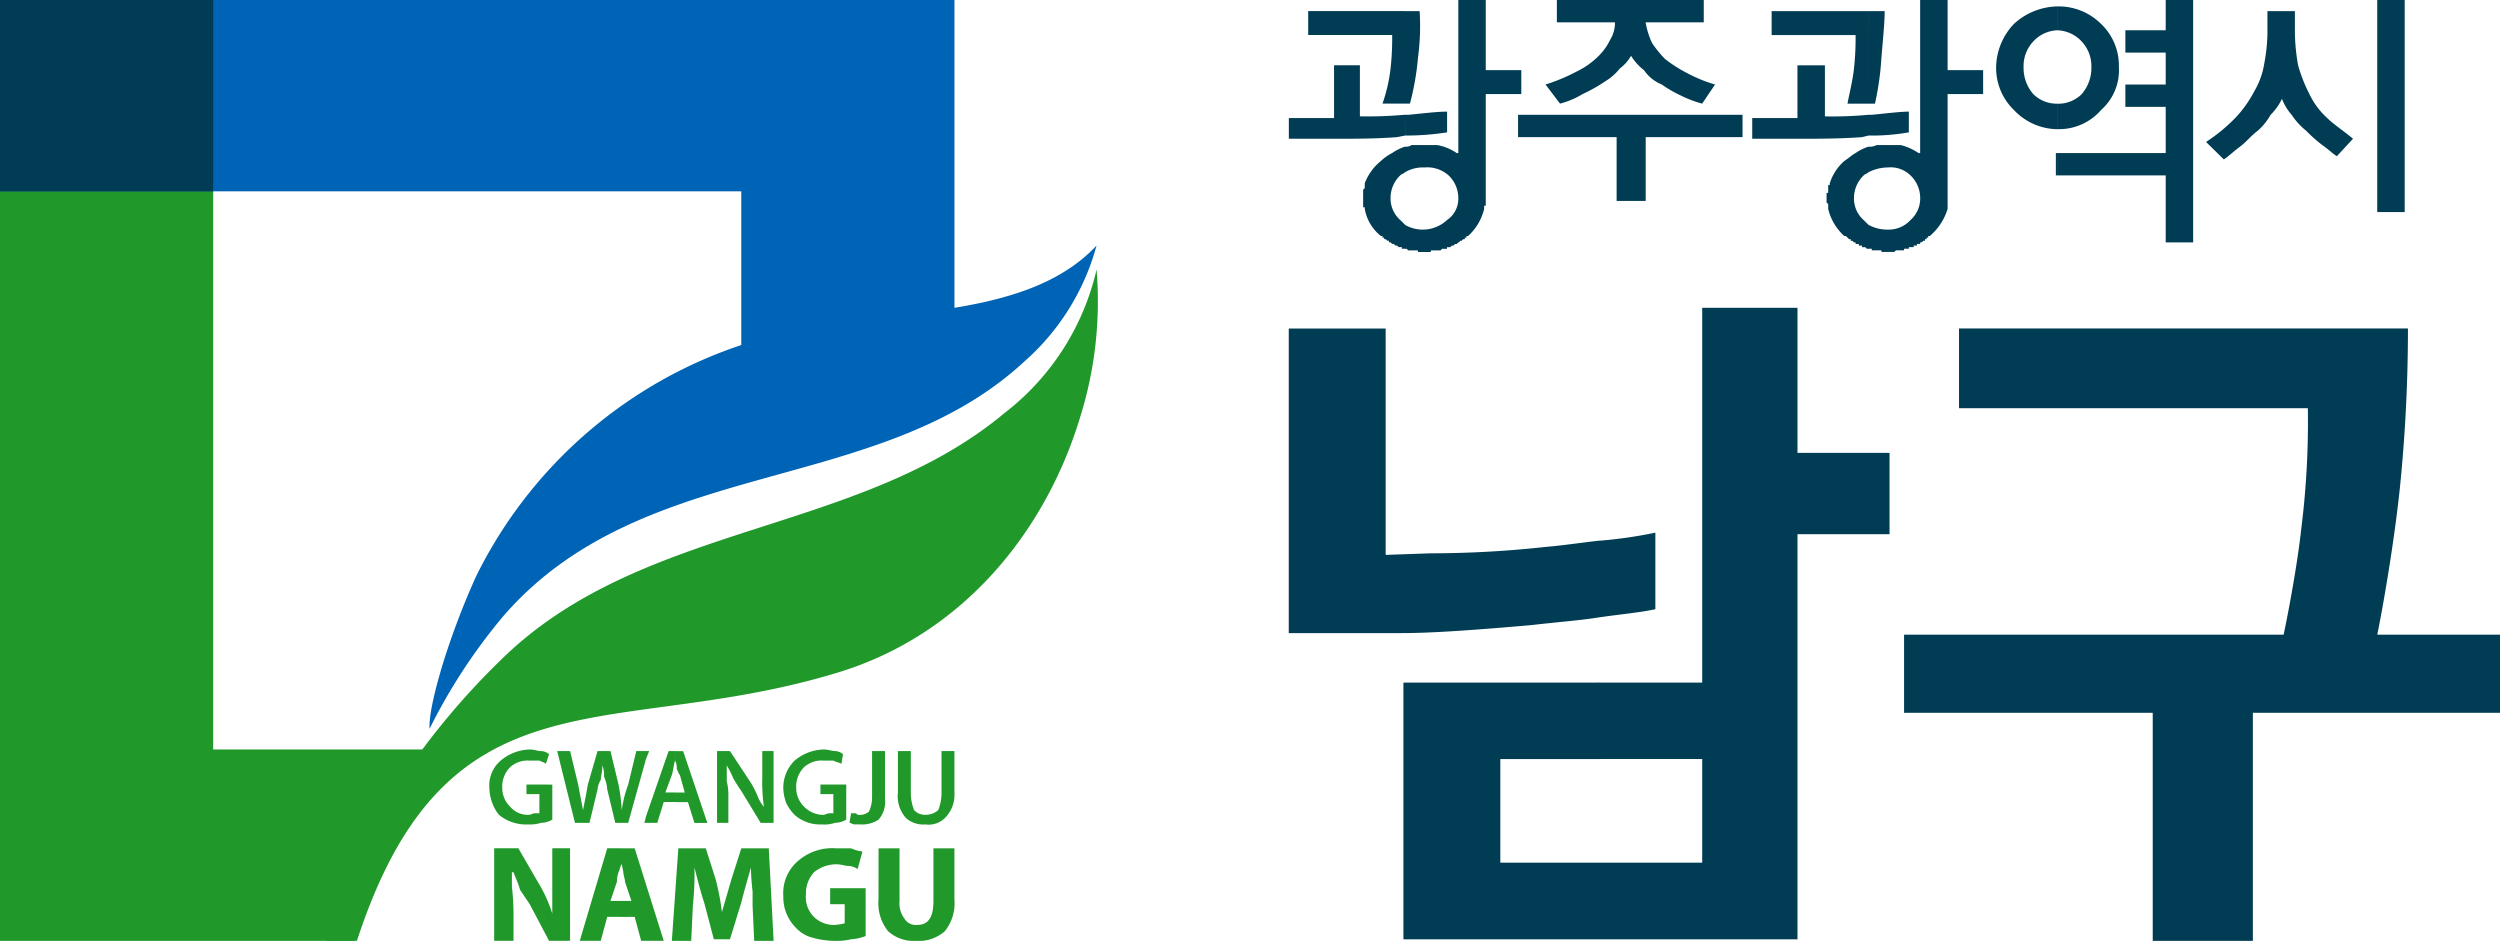 <svg xmlns="http://www.w3.org/2000/svg" width="186" height="70" viewBox="0 0 186 70">
  <g id="그룹_14292" data-name="그룹 14292" transform="translate(-167.688 -504.818)">
    <path id="패스_93815" data-name="패스 93815" d="M306.129,543.036c.6-2.968,1.322-7.476,1.682-10.917a117.525,117.525,0,0,0,.6-11.864h-33.4v5.932h25.953a63.877,63.877,0,0,1-.481,8.9c-.24,2.254-.841,5.695-1.322,7.95H270.923v5.812h18.5v16.967h7.45V548.848H315.26v-5.812ZM248.334,565.7V560h7.57v-7.712h-7.57V546.6h7.57V518.715h7.089V529.51h6.849v6.051h-6.849V565.7Zm0-23.967c1.682-.237,3-.354,4.085-.593v-5.695a33.752,33.752,0,0,1-4.085.595Zm0-5.693v5.693c-1.442.237-3.124.356-5.167.593-4.085.356-7.329.593-9.612.593h-8.411v-22.66h7.209V537.1l3.364-.117a78.512,78.512,0,0,0,8.531-.476c1.442-.119,2.884-.354,4.085-.473Zm0,10.559v5.693h-7.45V560h7.45v5.7H233.675V546.6Z" transform="translate(38.428 9.002)" fill="#003c54"/>
    <path id="패스_93816" data-name="패스 93816" d="M282.338,517.868v-1.661h8.05v-3.439h-3v-1.661h3v-2.374h-3v-1.663h3v-2.252h2.043v12.576h0v5.458h-2.043v-4.983Zm0-3.441h0A4.137,4.137,0,0,0,285.582,513a3.94,3.94,0,0,0,1.322-3.2,4.27,4.27,0,0,0-1.322-3.2,4.472,4.472,0,0,0-3.244-1.305h0v1.778h0a2.571,2.571,0,0,1,1.8.832,2.675,2.675,0,0,1,.721,1.9,2.97,2.97,0,0,1-.721,2.017,2.468,2.468,0,0,1-1.8.712h0v1.9Zm21.988.712c-.721-.592-1.442-1.068-1.923-1.541a5.706,5.706,0,0,1-1.322-1.781,11.282,11.282,0,0,1-.841-2.136,14.623,14.623,0,0,1-.24-2.491v-1.542h-2.043v1.661a12.976,12.976,0,0,1-.24,2.254,5.768,5.768,0,0,1-.721,2.017,9.018,9.018,0,0,1-1.322,1.9,12.8,12.8,0,0,1-2.283,1.9l1.322,1.3c.36-.237.721-.593,1.2-.949s.841-.831,1.322-1.185a4.691,4.691,0,0,0,.961-1.188,4.256,4.256,0,0,0,.841-1.186,3.935,3.935,0,0,0,.721,1.186,5.163,5.163,0,0,0,1.081,1.188,10.963,10.963,0,0,0,1.2,1.066c.36.237.721.593,1.081.83l1.2-1.3Zm1.8,5.459h2.043V504.818h-2.043Zm-23.791-15.306v1.778a2.571,2.571,0,0,0-1.8.832,2.675,2.675,0,0,0-.721,1.9,2.971,2.971,0,0,0,.721,2.017,2.468,2.468,0,0,0,1.8.712v1.9A4.509,4.509,0,0,1,279.094,513a4.351,4.351,0,0,1-1.322-3.2,4.775,4.775,0,0,1,1.322-3.2,4.907,4.907,0,0,1,3.244-1.305Zm0,10.915v1.661h-.12v-1.661Zm-14.058,7.12v-1.78a2.9,2.9,0,0,0,1.442.353,2.194,2.194,0,0,0,1.682-.71,2.14,2.14,0,0,0,.721-1.661,2.331,2.331,0,0,0-.721-1.661,2.107,2.107,0,0,0-1.682-.591,3.229,3.229,0,0,0-1.442.354v-1.9a1.1,1.1,0,0,0,.6-.119h1.8a4.166,4.166,0,0,1,1.322.593h.12V504.818h2.043v5.22h2.643v1.78h-2.643v7.712h0v.119h0v.12h0v.119h0V520h0v.118h0v.119h0v.119h0a4.239,4.239,0,0,1-1.322,2.019h-.12v.119h-.12v.117h-.12v.119h-.12c-.12.119-.12.119-.24.119v.118h-.24v.119h-.24v.119h-.36v.12h-.36v.117h-.6l-.12.119h-.961v-.119h-.721v-.117h-.24Zm0-8.425a15.748,15.748,0,0,0,3-.237v-1.542c-.6,0-1.562.119-2.764.237h-.24V514.9Zm0-2.373h.481a21.609,21.609,0,0,0,.481-3.44c.12-1.422.24-2.61.24-3.441h-1.2Zm-25.953-.712h.12v-1.78h-.12v1.78Zm25.953-6.169v6.881h-1.562c.12-.712.36-1.541.481-2.61a20.92,20.92,0,0,0,.12-2.492H261.07v-1.78Zm0,7.711a29.618,29.618,0,0,1-3.244.119v-3.8h-2.043V513.6h-3.364v1.541h3.6c1.322,0,2.884,0,4.566-.119l.481-.119V513.36Zm0,2.373v1.9c-.12.119-.24.119-.36.237a2.331,2.331,0,0,0-.721,1.661,2.14,2.14,0,0,0,.721,1.661c.12.119.24.237.36.358v1.78h-.12l-.12-.12h-.24v-.119h-.24v-.119h-.24v-.118h-.12l-.12-.119h-.12v-.119h-.12l-.12-.117h0l-.12-.119h-.12a3.971,3.971,0,0,1-1.2-2.019h0v-.119h0v-.119h0V520h0l-.12-.117h0v-.119h0v-.12h0v-.119h0v-.119h0v-.119h0v-.118h.12v-.119h0v-.236h0v-.12h0c0-.119,0-.119.12-.119h0v-.119h0a3.642,3.642,0,0,1,1.081-1.661c.36-.237.6-.473.841-.593h0a3.615,3.615,0,0,1,.961-.475Zm-25.953-.712V513.36h16.581v1.661H251.7v4.747h-2.163v-4.747Zm7.089-8.542a2.369,2.369,0,0,1-.361,1.305,4.26,4.26,0,0,1-.841,1.186,6.067,6.067,0,0,1-1.682,1.188,13.365,13.365,0,0,1-2.283.949l1.081,1.422a6.461,6.461,0,0,0,1.682-.712,12.058,12.058,0,0,0,1.682-.949,4.1,4.1,0,0,0,1.081-.949,3.193,3.193,0,0,0,.841-.949,3.837,3.837,0,0,0,.961,1.068,2.943,2.943,0,0,0,1.322,1.069,9.248,9.248,0,0,0,1.442.831,8.511,8.511,0,0,0,1.562.591l.961-1.422a10.683,10.683,0,0,1-2.043-.83,10.34,10.34,0,0,1-1.682-1.07,8.334,8.334,0,0,1-.961-1.186,5.821,5.821,0,0,1-.481-1.542h4.326v-1.661H245.09v1.661Zm-9.612,5.339h2.523v-1.78H239.8v-5.22H237.76v11.389h-.12a3.727,3.727,0,0,0-1.442-.593h-1.922a.73.73,0,0,1-.481.119v1.9a2.588,2.588,0,0,1,1.442-.354,2.378,2.378,0,0,1,1.8.591,2.331,2.331,0,0,1,.721,1.661,1.915,1.915,0,0,1-.841,1.661,2.647,2.647,0,0,1-3.124.358v1.78h.12l.12.117h.721v.119h.961v-.119h.721l.12-.117h.36v-.12h.24l.12-.119h.12l.12-.119h.12l.12-.118a.117.117,0,0,0,.12-.119H238l.12-.119h.12V522.5h.12v-.119h.12a3.971,3.971,0,0,0,1.2-2.019h0v-.119h0v-.119h.12V520h0v-.117h0v-.119h0v-.12h0v-.119h0v-7.712Zm2.523,1.542v1.661h-.12V513.36ZM233.8,514.9V513.36h.24c1.2-.118,2.163-.237,2.884-.237v1.542a19.616,19.616,0,0,1-3.124.237Zm0-2.373v-6.881h1.081a17.734,17.734,0,0,1-.12,3.441,20.179,20.179,0,0,1-.6,3.44Zm0,3.2a3.616,3.616,0,0,0-.961.475h0a3.7,3.7,0,0,0-.841.593,3.945,3.945,0,0,0-1.2,1.661h0v.119h0v.119h0v.12h0l-.12.119v.117h0v.119h0v.118h0v.119h0v.119h0v.119h0v.12h0v.119h0V520h0v.118h0v.119h.12v.119h0a3.287,3.287,0,0,0,1.2,2.019h.12v.119h.12v.117h.12l.12.119h.12v.119h.12l.12.118h.12l.12.119h.12l.12.119h.24v.12h.24v-1.78c-.12-.12-.24-.239-.36-.358a2.14,2.14,0,0,1-.721-1.661,2.331,2.331,0,0,1,.721-1.661c.12-.119.24-.119.36-.237v-1.9Zm0-10.084v6.881h-1.682a12.06,12.06,0,0,0,.6-2.61,20.928,20.928,0,0,0,.12-2.492h-6.248v-1.78Zm0,7.711a30.731,30.731,0,0,1-3.364.119v-3.8h-1.922V513.6h-3.364v1.541h3.6c1.322,0,2.884,0,4.446-.119l.6-.119Z" transform="translate(38.428 0)" fill="#003c54"/>
    <path id="패스_93817" data-name="패스 93817" d="M183.548,560.579V504.818h-15.86v70H194c2.283-7.476,5.287-11.747,8.771-14.238Z" transform="translate(0 0)" fill="#20992a" fill-rule="evenodd"/>
    <path id="패스_93818" data-name="패스 93818" d="M238.7,504.818H167.688v14.237h55.151v6.525h0v9.967c4.686-1.307,11.775-2.968,14.419-4.035,2.523-1.068.961-.475,1.442-.712Z" transform="translate(0 0)" fill="#0064b6" fill-rule="evenodd"/>
    <rect id="사각형_150962" data-name="사각형 150962" width="15.86" height="14.236" transform="translate(167.688 504.819)" fill="#003c54"/>
    <path id="패스_93819" data-name="패스 93819" d="M186.843,551.856c-.12-1.544,1.322-6.646,3.484-11.391a33.959,33.959,0,0,1,21.868-17.8c7.57-2.253,18.744-.831,24.271-6.763a17.638,17.638,0,0,1-5.407,8.661c-10.934,10.084-28.236,6.881-38.69,18.864A42.146,42.146,0,0,0,186.843,551.856Z" transform="translate(12.806 7.183)" fill="#0064b6" fill-rule="evenodd"/>
    <path id="패스_93820" data-name="패스 93820" d="M182.232,566.936c1.562-6.408,6.248-14.357,12.977-20.883,10.454-10.322,26.554-9.254,37.488-18.388a18.759,18.759,0,0,0,6.849-10.679,28.8,28.8,0,0,1-1.2,10.915c-2.523,8.425-8.651,16.255-18.143,19.1-16.822,5.1-28.957-.712-35.686,19.933Z" transform="translate(9.727 7.882)" fill="#20992a" fill-rule="evenodd"/>
    <path id="패스_93821" data-name="패스 93821" d="M203.322,542.573v-.712h.721l-.36-1.3c-.12-.119-.12-.237-.24-.475a1.061,1.061,0,0,0-.12-.593h0v-.712h.6l1.8,5.341h-.961l-.481-1.544Zm3.965,1.544h-.841v-5.341h.961l1.562,2.373a7.1,7.1,0,0,1,.481.949,2.94,2.94,0,0,0,.481.831,13.436,13.436,0,0,1-.12-2.252v-1.9h.841v5.341h-.961l-1.442-2.375a10.684,10.684,0,0,1-.6-.949,6.967,6.967,0,0,0-.481-.949h0v1.186a4.042,4.042,0,0,1,.12,1.068v2.019Zm8.771-2.849v2.61a1.751,1.751,0,0,1-.841.239,2.4,2.4,0,0,1-.961.117,2.848,2.848,0,0,1-2.043-.712,3.575,3.575,0,0,1-.6-.83,3.465,3.465,0,0,1-.24-1.185,2.849,2.849,0,0,1,.841-2.019,3.48,3.48,0,0,1,2.163-.83c.36,0,.6.118.841.118a.932.932,0,0,1,.6.237l-.12.713c-.24-.12-.36-.12-.6-.239h-.721a1.931,1.931,0,0,0-1.442.475,2.037,2.037,0,0,0-.6,1.544,1.952,1.952,0,0,0,.6,1.422,2,2,0,0,0,1.442.593c.12,0,.24-.119.481-.119h.24V541.98h-.961v-.712Zm1.922.949v-3.441h.961v3.561a1.994,1.994,0,0,1-.481,1.541,2.166,2.166,0,0,1-1.322.356h-.481c-.12,0-.24-.117-.36-.117l.12-.714h.36c.12.119.12.119.24.119a1.031,1.031,0,0,0,.721-.236,2.356,2.356,0,0,0,.24-1.069Zm1.922-3.441h.961v3.2a3.482,3.482,0,0,0,.24,1.188,1.1,1.1,0,0,0,.841.354,1.381,1.381,0,0,0,.961-.354,3.482,3.482,0,0,0,.24-1.188v-3.2h.961v3.085a2.434,2.434,0,0,1-.6,1.78,1.723,1.723,0,0,1-1.562.593,1.923,1.923,0,0,1-1.442-.475,2.429,2.429,0,0,1-.6-1.9Zm-16.581,0v.712c-.12.356-.12.712-.24,1.068l-.481,1.3h.721v.712h-.841L202,544.117h-.841v-.476l1.682-4.864Zm-2.163.593.24-.593h-.24Zm-6.969,1.9v2.61a1.751,1.751,0,0,1-.841.239,2.715,2.715,0,0,1-.961.117,3.161,3.161,0,0,1-2.163-.712,2.944,2.944,0,0,1-.481-.83,3.464,3.464,0,0,1-.24-1.185,2.433,2.433,0,0,1,.841-2.019,3.48,3.48,0,0,1,2.163-.83c.36,0,.6.118.841.118a.932.932,0,0,1,.6.237l-.24.713c-.12-.12-.24-.12-.481-.239h-.721a1.931,1.931,0,0,0-1.442.475,2.037,2.037,0,0,0-.6,1.544,1.952,1.952,0,0,0,.6,1.422,1.725,1.725,0,0,0,1.322.593c.24,0,.361-.119.481-.119h.36V541.98h-.961v-.712Zm6.969-2.492v.593l-1.322,4.747h-.961l-.6-2.493a2.744,2.744,0,0,0-.24-.947,2,2,0,0,0-.12-.832c0,.475-.12.832-.12,1.068a1.679,1.679,0,0,0-.24.712l-.6,2.493h-1.081l-1.322-5.341h.961l.6,2.492.36,1.9c.12-.595.24-1.188.36-1.9l.721-2.492h.961l.6,2.492a13.529,13.529,0,0,1,.24,1.9,8.81,8.81,0,0,1,.481-1.9l.6-2.492Zm0,4.864-.12.476h.12Z" transform="translate(14.591 21.921)" fill="#20992a"/>
    <path id="패스_93822" data-name="패스 93822" d="M199.212,548.225v-1.188h.721l-.481-1.422c0-.239-.12-.476-.12-.714l-.12-.593v-1.186h.961L202.336,550h-1.682l-.481-1.78Zm9.853,1.78-.12-2.61v-1.07a15.888,15.888,0,0,1-.12-1.78c-.24.831-.481,1.661-.721,2.61l-.841,2.73h-1.2l-.721-2.73c-.24-.71-.481-1.659-.721-2.61a22.6,22.6,0,0,1-.12,2.849l-.12,2.61h-1.442l.481-6.883h2.043l.721,2.254a18.209,18.209,0,0,1,.481,2.491l.721-2.491.721-2.254h2.043l.36,6.883Zm8.291-3.917v3.559a3.552,3.552,0,0,1-1.081.239,4.558,4.558,0,0,1-1.2.119,6.263,6.263,0,0,1-1.682-.239,2.509,2.509,0,0,1-1.2-.71,3.206,3.206,0,0,1-.961-2.374,3.137,3.137,0,0,1,1.081-2.61,3.861,3.861,0,0,1,2.884-.949h1.081a3.088,3.088,0,0,0,.841.237l-.36,1.307a1.286,1.286,0,0,0-.721-.239c-.24,0-.481-.119-.841-.119a2.625,2.625,0,0,0-1.682.593,2.33,2.33,0,0,0-.6,1.661,2.054,2.054,0,0,0,.6,1.663,2.1,2.1,0,0,0,1.562.592,4.3,4.3,0,0,0,.721-.119v-1.422h-1.081v-1.188Zm.961-2.966h1.562v3.915a1.889,1.889,0,0,0,.36,1.305.979.979,0,0,0,.961.475c.841,0,1.2-.592,1.2-1.78v-3.915h1.562v3.8a3.311,3.311,0,0,1-.721,2.373,2.962,2.962,0,0,1-2.163.713,2.85,2.85,0,0,1-2.043-.713,3.311,3.311,0,0,1-.721-2.373ZM191.162,550H189.72v-6.883h1.8l1.442,2.493a10.387,10.387,0,0,1,1.081,2.371v-4.864h1.322V550h-1.562l-1.442-2.729-.721-1.07c-.12-.475-.36-.949-.481-1.3h-.12v1.068a18.88,18.88,0,0,1,.12,1.9V550Zm8.05-6.883v1.186h0c-.12.119-.12.358-.24.593a2.071,2.071,0,0,0-.12.714l-.481,1.422h.841v1.188h-1.081L197.65,550h-1.562l2.043-6.883Z" transform="translate(14.735 24.813)" fill="#20992a"/>
  </g>
</svg>
